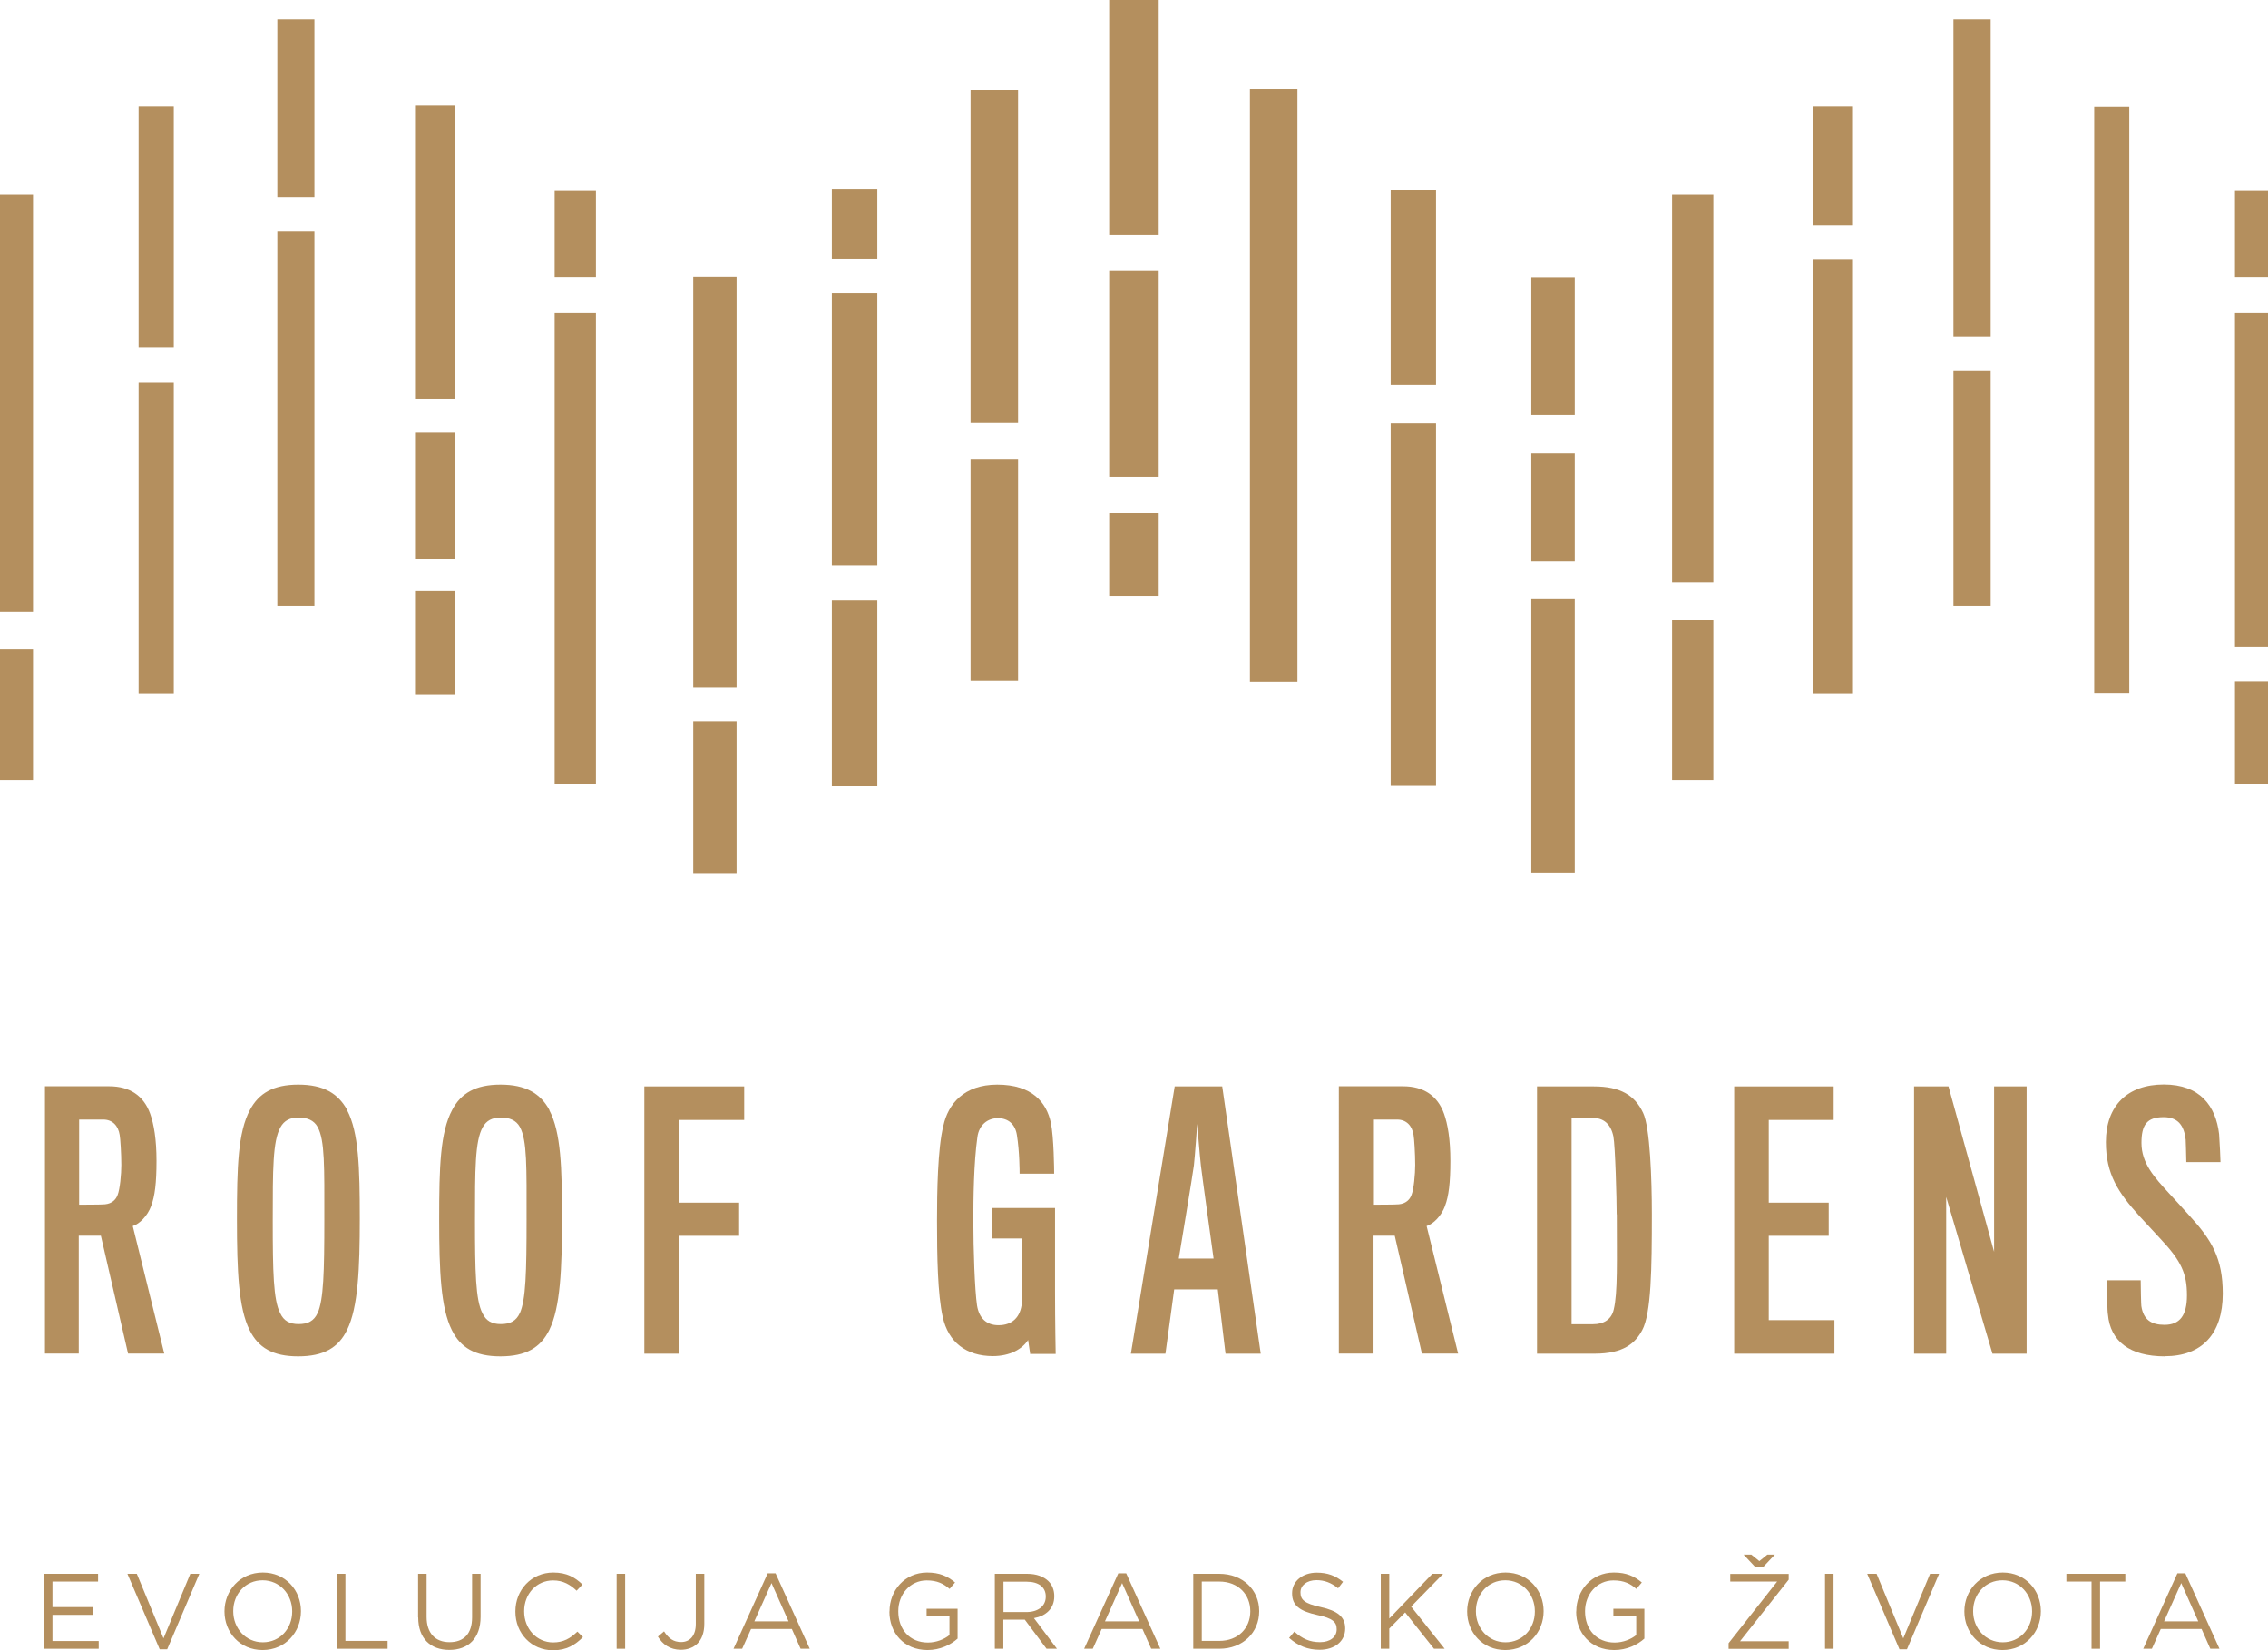 <svg id="Layer_2" xmlns="http://www.w3.org/2000/svg" viewBox="0 0 178.53 129.9"><defs><style>.cls-1{fill:#b48f5e;}</style></defs><g id="Layer_1-2"><g id="Layer_1-3"><g id="_1780022514768"><polygon class="cls-1" points="3.46 123.9 7.72 123.9 7.72 124.51 4.13 124.51 4.13 126.52 7.35 126.52 7.35 127.13 4.13 127.13 4.13 129.19 7.77 129.19 7.77 129.8 3.46 129.8 3.46 123.9"/><polygon class="cls-1" points="10.03 123.9 10.77 123.9 12.87 128.98 14.98 123.9 15.69 123.9 13.16 129.84 12.57 129.84 10.03 123.9"/><path class="cls-1" d="M23 126.87v-.02c0-1.34-.98-2.44-2.33-2.44s-2.31 1.08-2.31 2.42v.02c0 1.34.98 2.44 2.33 2.44s2.31-1.08 2.31-2.42h0zm-5.33.0v-.02c0-1.63 1.22-3.05 3.02-3.05s3 1.41 3 3.03v.02c0 1.63-1.22 3.05-3.02 3.05s-3-1.41-3-3.03z"/><polygon class="cls-1" points="26.53 123.9 27.19 123.9 27.19 129.18 30.51 129.18 30.51 129.8 26.53 129.8 26.53 123.9"/><path class="cls-1" d="M32.91 127.33v-3.43h.67v3.39c0 1.27.67 1.99 1.8 1.99s1.78-.66 1.78-1.95v-3.43h.67v3.38c0 1.72-.99 2.61-2.46 2.61s-2.45-.89-2.45-2.56h0z"/><path class="cls-1" d="M40.57 126.87v-.02c0-1.67 1.25-3.05 2.98-3.05 1.07.0 1.71.38 2.3.94l-.46.49c-.5-.47-1.05-.81-1.85-.81-1.31.0-2.28 1.06-2.28 2.42v.02c0 1.37.99 2.44 2.28 2.44.81.0 1.34-.31 1.91-.85l.44.43c-.62.62-1.29 1.04-2.36 1.04-1.7.0-2.96-1.34-2.96-3.03h0z"/><polygon class="cls-1" points="48.54 123.9 49.21 123.9 49.21 129.8 48.54 129.8 48.54 123.9"/><path class="cls-1" d="M51.79 128.84l.48-.41c.36.55.73.84 1.35.84.67.0 1.15-.48 1.15-1.42v-3.95h.67v3.94c0 .69-.2 1.21-.54 1.55-.33.32-.78.49-1.3.49-.88.0-1.45-.44-1.82-1.05h0z"/><path class="cls-1" d="M62.07 127.64l-1.34-3.01-1.35 3.01h2.69zm-1.64-3.78h.62l2.69 5.94h-.72l-.69-1.56h-3.21l-.7 1.56h-.68l2.69-5.94h0z"/><path class="cls-1" d="M70.02 126.87v-.02c0-1.62 1.19-3.05 2.96-3.05.99.0 1.61.29 2.2.78l-.43.51c-.46-.4-.96-.67-1.8-.67-1.31.0-2.24 1.1-2.24 2.42v.02c0 1.41.9 2.45 2.33 2.45.67.0 1.3-.26 1.7-.59v-1.47h-1.8v-.6h2.44V129c-.55.49-1.37.9-2.37.9-1.85.0-3-1.35-3-3.03h0z"/><path class="cls-1" d="M80.8 126.91c.89.0 1.52-.45 1.52-1.21v-.02c0-.73-.56-1.16-1.51-1.16h-1.82v2.39h1.81zm-2.48-3.01h2.54c.73.0 1.31.22 1.68.59.29.29.45.7.45 1.16v.02c0 .98-.67 1.55-1.6 1.72l1.81 2.41h-.82l-1.71-2.29h-1.69v2.29h-.67v-5.9h0z"/><path class="cls-1" d="M89.67 127.64l-1.34-3.01-1.35 3.01h2.69zm-1.64-3.78h.62l2.69 5.94h-.72l-.69-1.56h-3.21l-.7 1.56h-.68l2.69-5.94h0z"/><path class="cls-1" d="M95.98 129.18c1.49.0 2.44-1.01 2.44-2.32v-.02c0-1.31-.95-2.33-2.44-2.33H94.6v4.67h1.38zm-2.05-5.28h2.05c1.85.0 3.14 1.27 3.14 2.93v.02c0 1.66-1.28 2.95-3.14 2.95h-2.05v-5.9z"/><path class="cls-1" d="M101.48 128.94l.41-.49c.62.56 1.21.83 2.02.83s1.31-.42 1.31-1v-.02c0-.55-.29-.86-1.53-1.12-1.36-.3-1.98-.73-1.98-1.7v-.02c0-.93.82-1.61 1.94-1.61.86.0 1.47.24 2.07.72l-.39.51c-.55-.45-1.1-.64-1.7-.64-.77.0-1.26.42-1.26.95v.02c0 .56.3.87 1.6 1.15 1.32.29 1.92.77 1.92 1.67v.02c0 1.01-.84 1.67-2.01 1.67-.94.0-1.7-.31-2.41-.94h0z"/><polygon class="cls-1" points="108.69 123.9 109.36 123.9 109.36 127.42 112.75 123.9 113.6 123.9 111.08 126.48 113.72 129.8 112.88 129.8 110.61 126.94 109.36 128.21 109.36 129.8 108.69 129.8 108.69 123.9"/><path class="cls-1" d="M120.82 126.87v-.02c0-1.34-.98-2.44-2.33-2.44s-2.31 1.08-2.31 2.42v.02c0 1.34.98 2.44 2.33 2.44s2.31-1.08 2.31-2.42h0zm-5.33.0v-.02c0-1.63 1.22-3.05 3.02-3.05s3 1.41 3 3.03v.02c0 1.63-1.22 3.05-3.02 3.05s-3-1.41-3-3.03z"/><path class="cls-1" d="M124.08 126.87v-.02c0-1.62 1.19-3.05 2.96-3.05.99.0 1.61.29 2.2.78l-.43.51c-.45-.4-.96-.67-1.8-.67-1.31.0-2.24 1.1-2.24 2.42v.02c0 1.41.9 2.45 2.33 2.45.67.0 1.3-.26 1.7-.59v-1.47H127v-.6h2.44V129c-.55.49-1.37.9-2.37.9-1.85.0-3-1.35-3-3.03z"/><path class="cls-1" d="M138.79 123.38h-.61l-.93-.99h.61l.63.51.63-.51h.59l-.93.99h0zm-2.72 5.98 3.82-4.85h-3.69v-.6h4.6v.45l-3.83 4.85h3.83v.6h-4.73v-.45h0z"/><polygon class="cls-1" points="143.66 123.9 144.33 123.9 144.33 129.8 143.66 129.8 143.66 123.9"/><polygon class="cls-1" points="146.98 123.9 147.72 123.9 149.82 128.98 151.93 123.9 152.64 123.9 150.11 129.84 149.52 129.84 146.98 123.9"/><path class="cls-1" d="M159.96 126.87v-.02c0-1.34-.98-2.44-2.33-2.44s-2.31 1.08-2.31 2.42v.02c0 1.34.98 2.44 2.33 2.44s2.31-1.08 2.31-2.42h0zm-5.33.0v-.02c0-1.63 1.22-3.05 3.02-3.05s3 1.41 3 3.03v.02c0 1.63-1.22 3.05-3.02 3.05s-3-1.41-3-3.03z"/><polygon class="cls-1" points="164.64 124.51 162.66 124.51 162.66 123.9 167.3 123.9 167.3 124.51 165.31 124.51 165.31 129.8 164.64 129.8 164.64 124.51"/><path class="cls-1" d="M173.04 127.64l-1.34-3.01-1.35 3.01h2.69zm-1.64-3.78h.62l2.69 5.94h-.72l-.69-1.56h-3.21l-.7 1.56h-.68l2.69-5.94h0z"/><path class="cls-1" d="M9.42 89.35c-.11-.71-.55-1.21-1.29-1.21h-1.9v6.7s1.87.0 2.03-.03c.55-.05.87-.37 1-.74.18-.45.29-1.63.29-2.35.0-.92-.08-2.11-.13-2.37h0zm2.48 5.59c-.29.79-.92 1.42-1.45 1.58l2.48 10.04h-2.85l-2.14-9.28H6.2v9.28H3.54V85.52H8.6c1.63.0 2.72.76 3.22 2.16.29.82.5 2 .5 3.72s-.13 2.77-.42 3.53h0z"/><path class="cls-1" d="M25 103.38c.47-1.06.53-3.22.53-7.36s.05-6.25-.53-7.3c-.29-.53-.82-.74-1.5-.74s-1.13.24-1.42.76c-.61 1.08-.61 3.32-.61 7.35s.05 6.25.58 7.28c.29.63.76.87 1.45.87.74.0 1.21-.24 1.5-.87h0zm2.32-15.98c.92 1.74 1 4.56 1 8.52s-.13 7.01-1 8.78c-.68 1.4-1.84 2.08-3.85 2.08s-3.14-.69-3.82-2.06c-.87-1.74-1-4.61-1-8.73s.08-6.85 1.03-8.62c.69-1.29 1.82-1.98 3.8-1.98s3.14.69 3.85 2h0z"/><path class="cls-1" d="M40.92 103.38c.47-1.06.53-3.22.53-7.36s.05-6.25-.53-7.3c-.29-.53-.82-.74-1.5-.74s-1.13.24-1.42.76c-.61 1.08-.61 3.32-.61 7.35s.05 6.25.58 7.28c.29.63.76.87 1.45.87.74.0 1.21-.24 1.5-.87h0zm2.32-15.98c.92 1.74 1 4.56 1 8.52s-.13 7.01-1 8.78c-.69 1.4-1.85 2.08-3.85 2.08s-3.14-.69-3.82-2.06c-.87-1.74-1-4.61-1-8.73s.08-6.85 1.03-8.62c.68-1.29 1.82-1.98 3.8-1.98s3.14.69 3.85 2h0z"/><polygon class="cls-1" points="53.44 88.17 53.44 94.68 58.18 94.68 58.18 97.29 53.44 97.29 53.44 106.57 50.72 106.57 50.72 85.53 58.58 85.53 58.58 88.17 53.44 88.17"/><path class="cls-1" d="M81.09 106.57l-.16-1.08c-.45.71-1.42 1.27-2.77 1.27-2.08.0-3.51-1.08-3.95-3.08-.4-1.79-.45-4.77-.45-7.59.0-2.21.05-5.67.5-7.46.37-1.71 1.61-3.24 4.24-3.24 2.77.0 3.88 1.42 4.22 3 .24 1.16.26 3.72.26 4.01h-2.72c0-.18.0-1.71-.21-3.03-.13-.87-.69-1.34-1.5-1.34s-1.48.53-1.61 1.48c-.29 2.06-.32 4.88-.32 6.62.0 2.19.11 5.43.29 6.64.16 1 .74 1.56 1.69 1.56 1.08.0 1.74-.63 1.84-1.77V97.5h-2.32v-2.4h4.93v6.59c0 2.43.05 4.88.05 4.9h-2.03z"/><path class="cls-1" d="M94.53 91.75c-.08-.66-.29-3.27-.29-3.27s-.18 2.61-.26 3.27c-.05.47-1.19 7.33-1.19 7.33h2.74s-.95-6.85-1-7.33zm-2.77 14.82h-2.74l3.45-21.04h3.74l3.03 21.04h-2.77l-.61-5.06h-3.43l-.69 5.06h0z"/><path class="cls-1" d="M111.27 89.35c-.11-.71-.55-1.21-1.29-1.21h-1.9v6.7s1.87.0 2.03-.03c.55-.05.87-.37 1-.74.18-.45.29-1.63.29-2.35.0-.92-.08-2.11-.13-2.37h0zm2.48 5.59c-.29.79-.92 1.42-1.45 1.58l2.48 10.04h-2.85l-2.14-9.28h-1.74v9.28h-2.66V85.52h5.06c1.63.0 2.72.76 3.22 2.16.29.82.5 2 .5 3.72s-.13 2.77-.42 3.53h0z"/><path class="cls-1" d="M127.26 95.6c0-1.16-.11-5.38-.26-6.14-.21-1-.79-1.45-1.63-1.45h-1.66v16.24h1.69c.84.0 1.45-.37 1.63-1.16.32-1.32.24-3.82.24-7.49h0zm-1.74 10.97h-4.53V85.53h4.48c2.06.0 3.22.69 3.87 2.08.55 1.13.69 5.25.69 7.99.0 4.27-.05 7.8-.76 9.12-.55 1.03-1.48 1.85-3.74 1.85h0z"/><polygon class="cls-1" points="136.51 106.57 136.51 85.53 144.34 85.53 144.34 88.17 139.23 88.17 139.23 94.68 143.95 94.68 143.95 97.29 139.23 97.29 139.23 103.93 144.4 103.93 144.4 106.57 136.51 106.57"/><polygon class="cls-1" points="156.84 106.57 153.2 94.23 153.2 106.57 150.67 106.57 150.67 85.53 153.38 85.53 156.97 98.55 156.97 85.53 159.53 85.53 159.53 106.57 156.84 106.57"/><path class="cls-1" d="M170.41 106.78c-2.77.0-4.3-1.21-4.48-3.3-.05-.13-.08-2.11-.08-2.69h2.66c0 .47.03 1.95.05 2.03.16 1.08.79 1.48 1.82 1.48 1.21.0 1.77-.74 1.77-2.32.0-1.69-.42-2.69-2.11-4.48-.37-.4-1.05-1.13-1.61-1.74-1.69-1.87-2.66-3.32-2.66-5.85.0-2.87 1.71-4.53 4.56-4.53s4.09 1.69 4.35 3.9c.05.84.11 1.85.11 2.21h-2.69c0-.47-.05-1.77-.05-1.77-.13-1.13-.61-1.77-1.74-1.77-1.32.0-1.74.61-1.74 2.03.0 1.61 1.03 2.72 2.16 3.95.45.47 1.05 1.16 1.63 1.79 1.74 1.9 2.61 3.35 2.61 6.12.0 3.19-1.66 4.93-4.56 4.93h0z"/><polygon class="cls-1" points="2.6 48.19 0 48.19 0 15.32 2.6 15.32 2.6 48.19"/><polygon class="cls-1" points="2.6 61.42 0 61.42 0 51.14 2.6 51.14 2.6 61.42"/><polygon class="cls-1" points="10.91 30.1 13.68 30.1 13.68 54.6 10.91 54.6 10.91 30.1"/><polygon class="cls-1" points="10.91 8.38 13.68 8.38 13.68 27.38 10.91 27.38 10.91 8.38"/><polygon class="cls-1" points="80.14 53.61 76.4 53.61 76.4 36.15 80.14 36.15 80.14 53.61"/><polygon class="cls-1" points="80.14 33.26 76.4 33.26 76.4 7.07 80.14 7.07 80.14 33.26"/><polygon class="cls-1" points="113.04 61.81 109.47 61.81 109.47 33.29 113.04 33.29 113.04 61.81"/><polygon class="cls-1" points="113.04 30.27 109.47 30.27 109.47 14.93 113.04 14.93 113.04 30.27"/><polygon class="cls-1" points="102.13 53.69 98.39 53.69 98.39 7 102.13 7 102.13 53.69"/><polygon class="cls-1" points="91.21 18.49 87.31 18.49 87.31 0 91.21 0 91.21 18.49"/><polygon class="cls-1" points="91.21 37.56 87.31 37.56 87.31 21.33 91.21 21.33 91.21 37.56"/><polygon class="cls-1" points="91.21 46.92 87.31 46.92 87.31 40.39 91.21 40.39 91.21 46.92"/><polygon class="cls-1" points="69.06 44.52 65.48 44.52 65.48 23.07 69.06 23.07 69.06 44.52"/><polygon class="cls-1" points="69.06 61.88 65.48 61.88 65.48 47.29 69.06 47.29 69.06 61.88"/><polygon class="cls-1" points="69.06 20.35 65.48 20.35 65.48 14.86 69.06 14.86 69.06 20.35"/><polygon class="cls-1" points="57.98 54.09 54.57 54.09 54.57 21.77 57.98 21.77 57.98 54.09"/><polygon class="cls-1" points="57.98 68.73 54.57 68.73 54.57 56.8 57.98 56.8 57.98 68.73"/><polygon class="cls-1" points="46.91 21.79 43.66 21.79 43.66 15.04 46.91 15.04 46.91 21.79"/><polygon class="cls-1" points="46.91 61.7 43.66 61.7 43.66 24.63 46.91 24.63 46.91 61.7"/><polygon class="cls-1" points="35.83 31.42 32.74 31.42 32.74 8.31 35.83 8.31 35.83 31.42"/><polygon class="cls-1" points="35.83 43.99 32.74 43.99 32.74 34.02 35.83 34.02 35.83 43.99"/><polygon class="cls-1" points="35.83 54.67 32.74 54.67 32.74 46.48 35.83 46.48 35.83 54.67"/><polygon class="cls-1" points="24.75 15.51 21.83 15.51 21.83 1.52 24.75 1.52 24.75 15.51"/><polygon class="cls-1" points="24.75 47.7 21.83 47.7 21.83 18.23 24.75 18.23 24.75 47.7"/><polygon class="cls-1" points="123.96 32.63 120.54 32.63 120.54 21.81 123.96 21.81 123.96 32.63"/><polygon class="cls-1" points="123.96 35.65 120.54 35.65 120.54 44.22 123.96 44.22 123.96 35.65"/><polygon class="cls-1" points="120.54 68.69 123.96 68.69 123.96 47.12 120.54 47.12 120.54 68.69"/><polygon class="cls-1" points="134.87 45.87 131.62 45.87 131.62 15.32 134.87 15.32 134.87 45.87"/><polygon class="cls-1" points="134.87 61.42 131.62 61.42 131.62 48.82 134.87 48.82 134.87 61.42"/><polygon class="cls-1" points="145.79 17.73 142.7 17.73 142.7 8.38 145.79 8.38 145.79 17.73"/><polygon class="cls-1" points="145.79 54.6 142.7 54.6 142.7 20.45 145.79 20.45 145.79 54.6"/><polygon class="cls-1" points="156.7 26.47 153.77 26.47 153.77 1.52 156.7 1.52 156.7 26.47"/><polygon class="cls-1" points="156.7 47.7 153.77 47.7 153.77 29.19 156.7 29.19 156.7 47.7"/><polygon class="cls-1" points="167.61 54.57 164.85 54.57 164.85 8.41 167.61 8.41 167.61 54.57"/><polygon class="cls-1" points="178.53 21.79 175.93 21.79 175.93 15.04 178.53 15.04 178.53 21.79"/><polygon class="cls-1" points="178.53 24.63 175.93 24.63 175.93 50.91 178.53 50.91 178.53 24.63"/><polygon class="cls-1" points="175.93 61.7 178.53 61.7 178.53 53.66 175.93 53.66 175.93 61.7"/></g></g></g></svg>